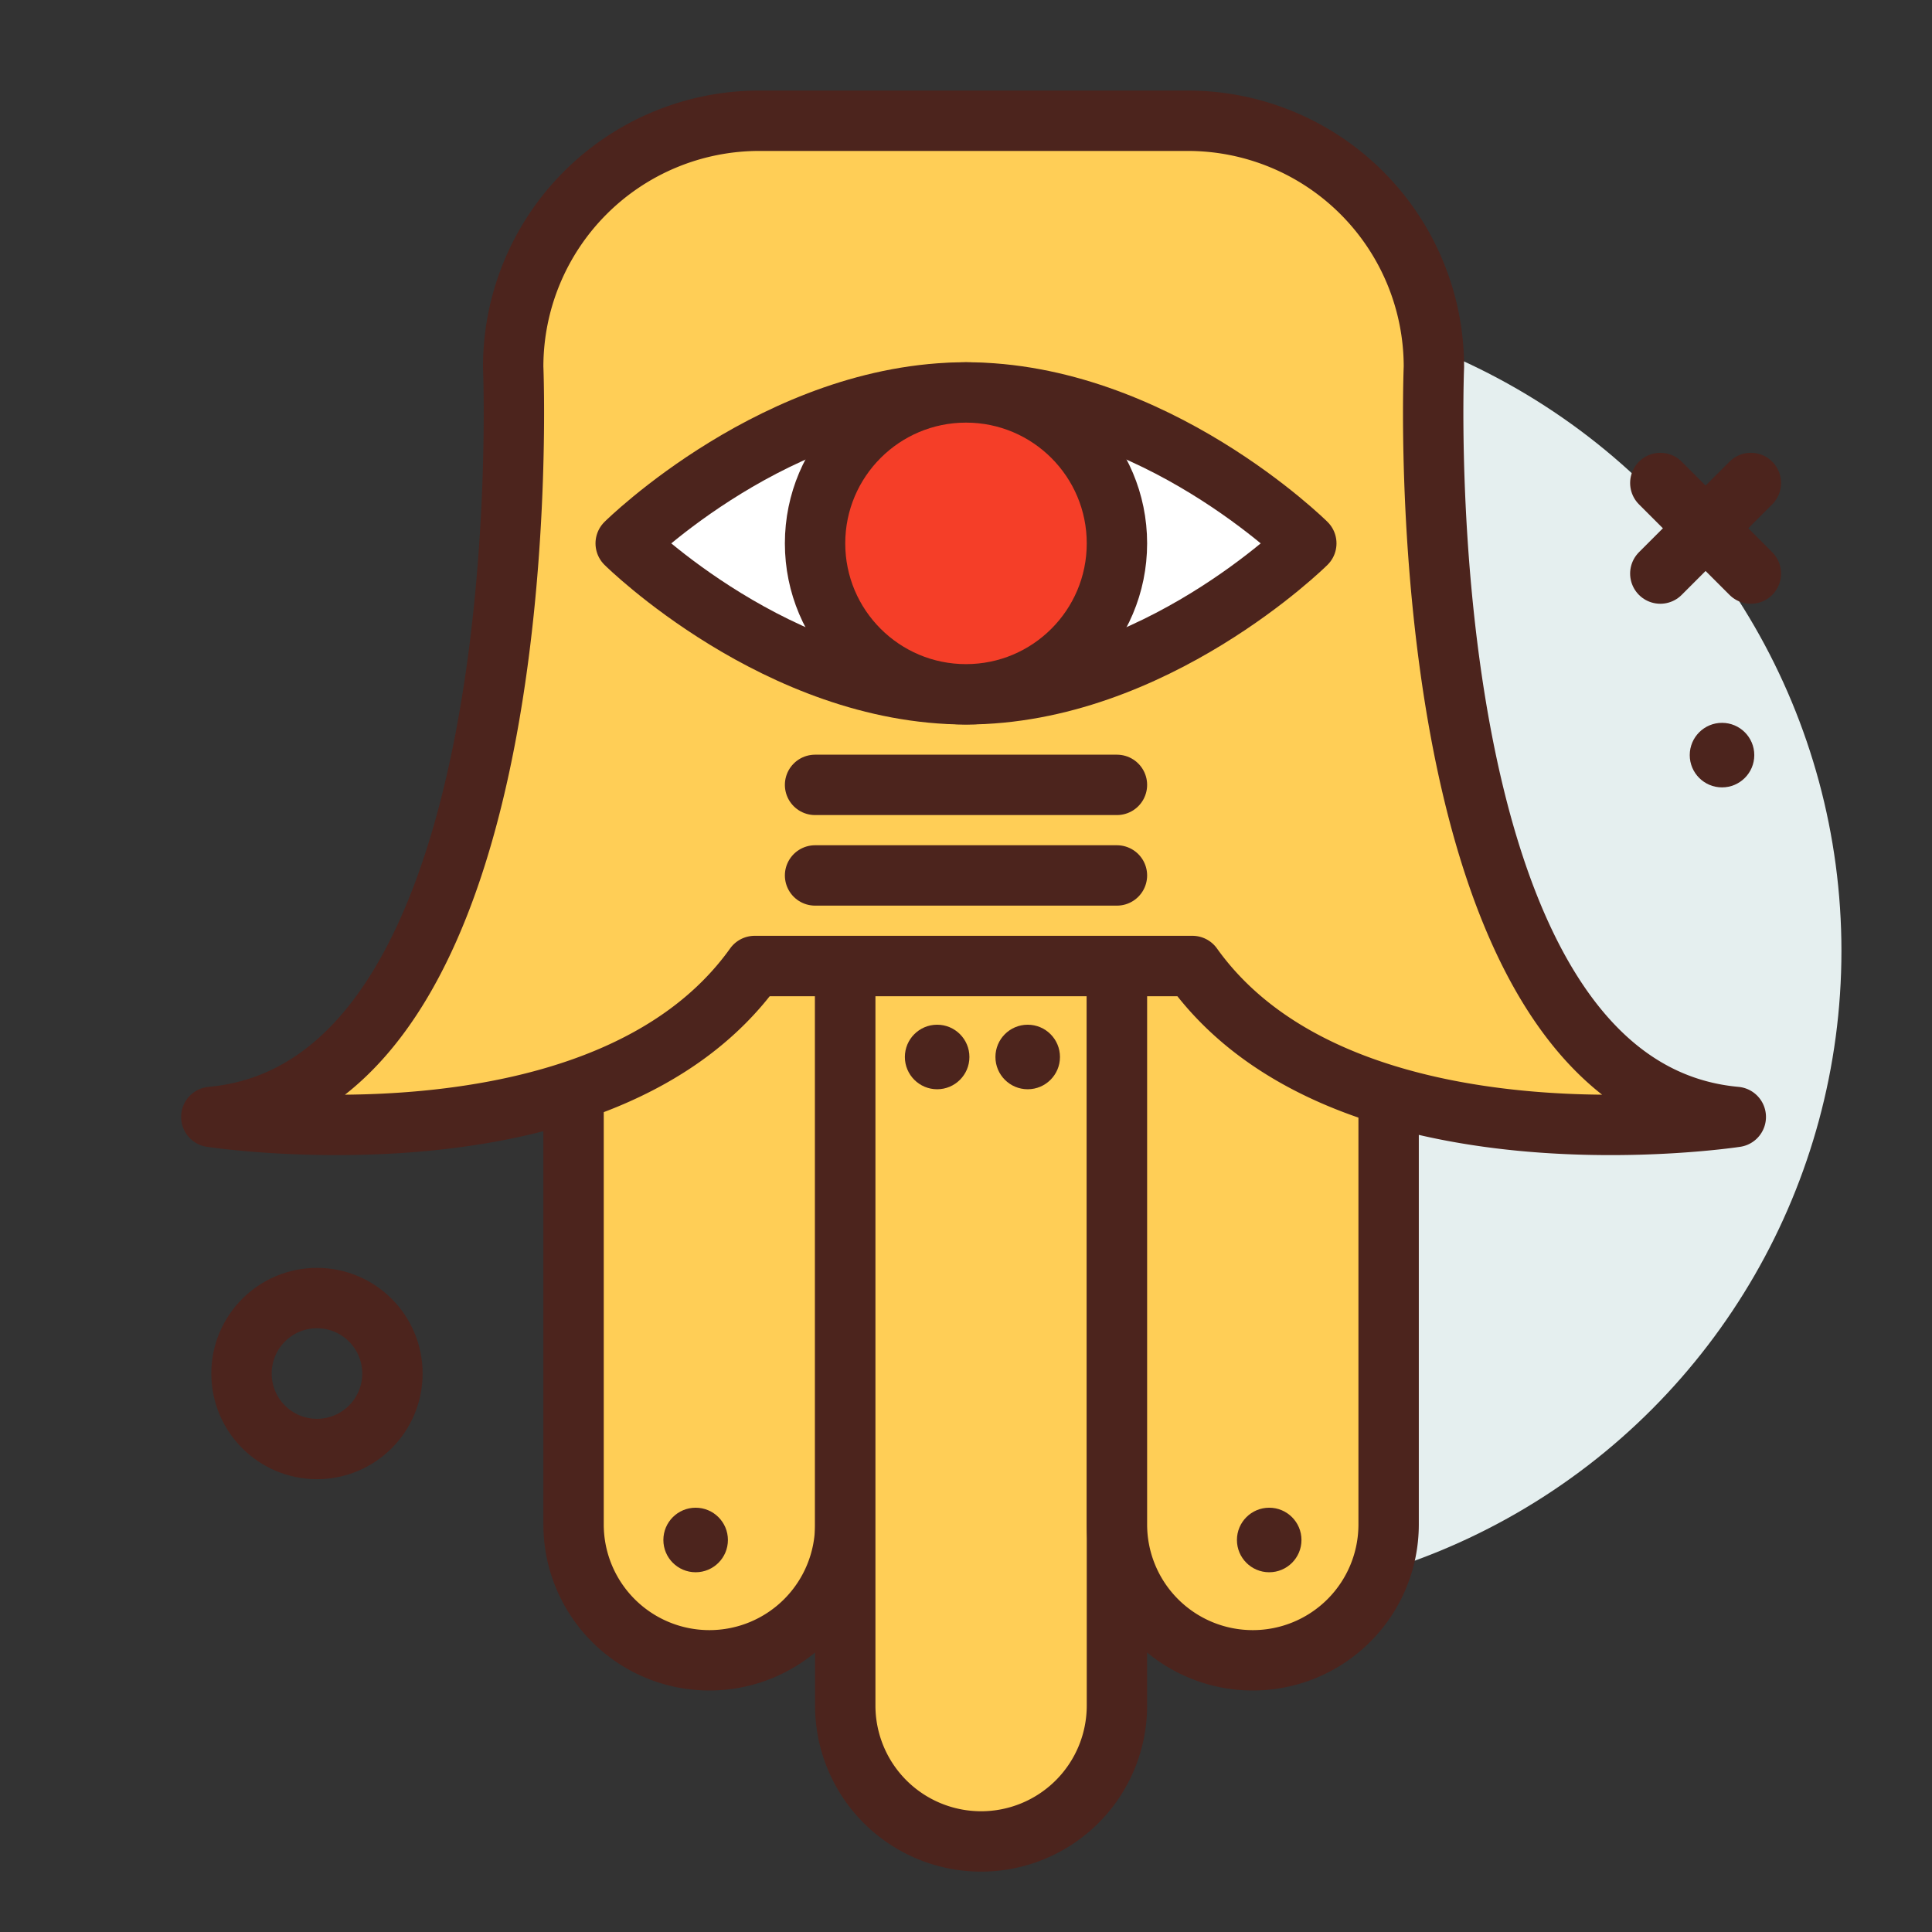 <?xml version="1.0" encoding="utf-8"?><!-- Uploaded to: SVG Repo, www.svgrepo.com, Generator: SVG Repo Mixer Tools -->
<svg width="800px" height="800px" viewBox="0 0 64 64" xmlns="http://www.w3.org/2000/svg">
<rect x="0" y="0" width="64" height="64" fill="#333333" stroke="none"/>
<title>hamsa</title>
<g id="hamsa">
<circle cx="39.5" cy="31.5" r="21.5" style="fill:#e5efef"/>
<circle cx="10.5" cy="45.5" r="2.5" style="fill:none;stroke:#4c241d;stroke-linecap:round;stroke-linejoin:round;stroke-width:2px"/>
<circle cx="57.044" cy="25.014" r="1.069" style="fill:#4c241d"/>
<line x1="55" y1="16" x2="58" y2="19" style="fill:none;stroke:#4c241d;stroke-linecap:round;stroke-linejoin:round;stroke-width:2px"/>
<line x1="58" y1="16" x2="55" y2="19" style="fill:none;stroke:#4c241d;stroke-linecap:round;stroke-linejoin:round;stroke-width:2px"/>
<path d="M19,32h9a0,0,0,0,1,0,0V50.5A4.5,4.5,0,0,1,23.5,55h0A4.5,4.5,0,0,1,19,50.5V32A0,0,0,0,1,19,32Z" style="fill:#ffce56;stroke:#4c241d;stroke-linecap:round;stroke-linejoin:round;stroke-width:2px"/>
<path d="M28,32h9a0,0,0,0,1,0,0V56.5A4.5,4.5,0,0,1,32.5,61h0A4.5,4.5,0,0,1,28,56.5V32A0,0,0,0,1,28,32Z" style="fill:#ffce56;stroke:#4c241d;stroke-linecap:round;stroke-linejoin:round;stroke-width:2px"/>
<path d="M37,32h9a0,0,0,0,1,0,0V50.5A4.5,4.5,0,0,1,41.5,55h0A4.5,4.5,0,0,1,37,50.5V32a0,0,0,0,1,0,0Z" style="fill:#ffce56;stroke:#4c241d;stroke-linecap:round;stroke-linejoin:round;stroke-width:2px"/>
<path d="M39.5,32c5,7,18,5,18,5-11-1-10-24.847-10-24.847A8.153,8.153,0,0,0,39.347,4H25.153A8.153,8.153,0,0,0,17,12.153S18,36,7,37c0,0,13,2,18-5Z" style="fill:#ffce56;stroke:#4c241d;stroke-linecap:round;stroke-linejoin:round;stroke-width:2px"/>
<path d="M43.273,18S38.226,23,32,23s-11.273-5-11.273-5S25.774,13,32,13,43.273,18,43.273,18Z" style="fill:#ffffff;stroke:#4c241d;stroke-linecap:round;stroke-linejoin:round;stroke-width:2px"/>
<circle cx="32" cy="18" r="5" style="fill:#f53e28;stroke:#4c241d;stroke-linecap:round;stroke-linejoin:round;stroke-width:2px"/>
<circle cx="23.044" cy="51.014" r="1.069" style="fill:#4c241d"/>
<circle cx="31.044" cy="35.014" r="1.069" style="fill:#4c241d"/>
<circle cx="34.044" cy="35.014" r="1.069" style="fill:#4c241d"/>
<circle cx="42.044" cy="51.014" r="1.069" style="fill:#4c241d"/>
<line x1="27" y1="29" x2="37" y2="29" style="fill:none;stroke:#4c241d;stroke-linecap:round;stroke-linejoin:round;stroke-width:2px"/>
<line x1="27" y1="26" x2="37" y2="26" style="fill:none;stroke:#4c241d;stroke-linecap:round;stroke-linejoin:round;stroke-width:2px"/>
</g>
</svg>